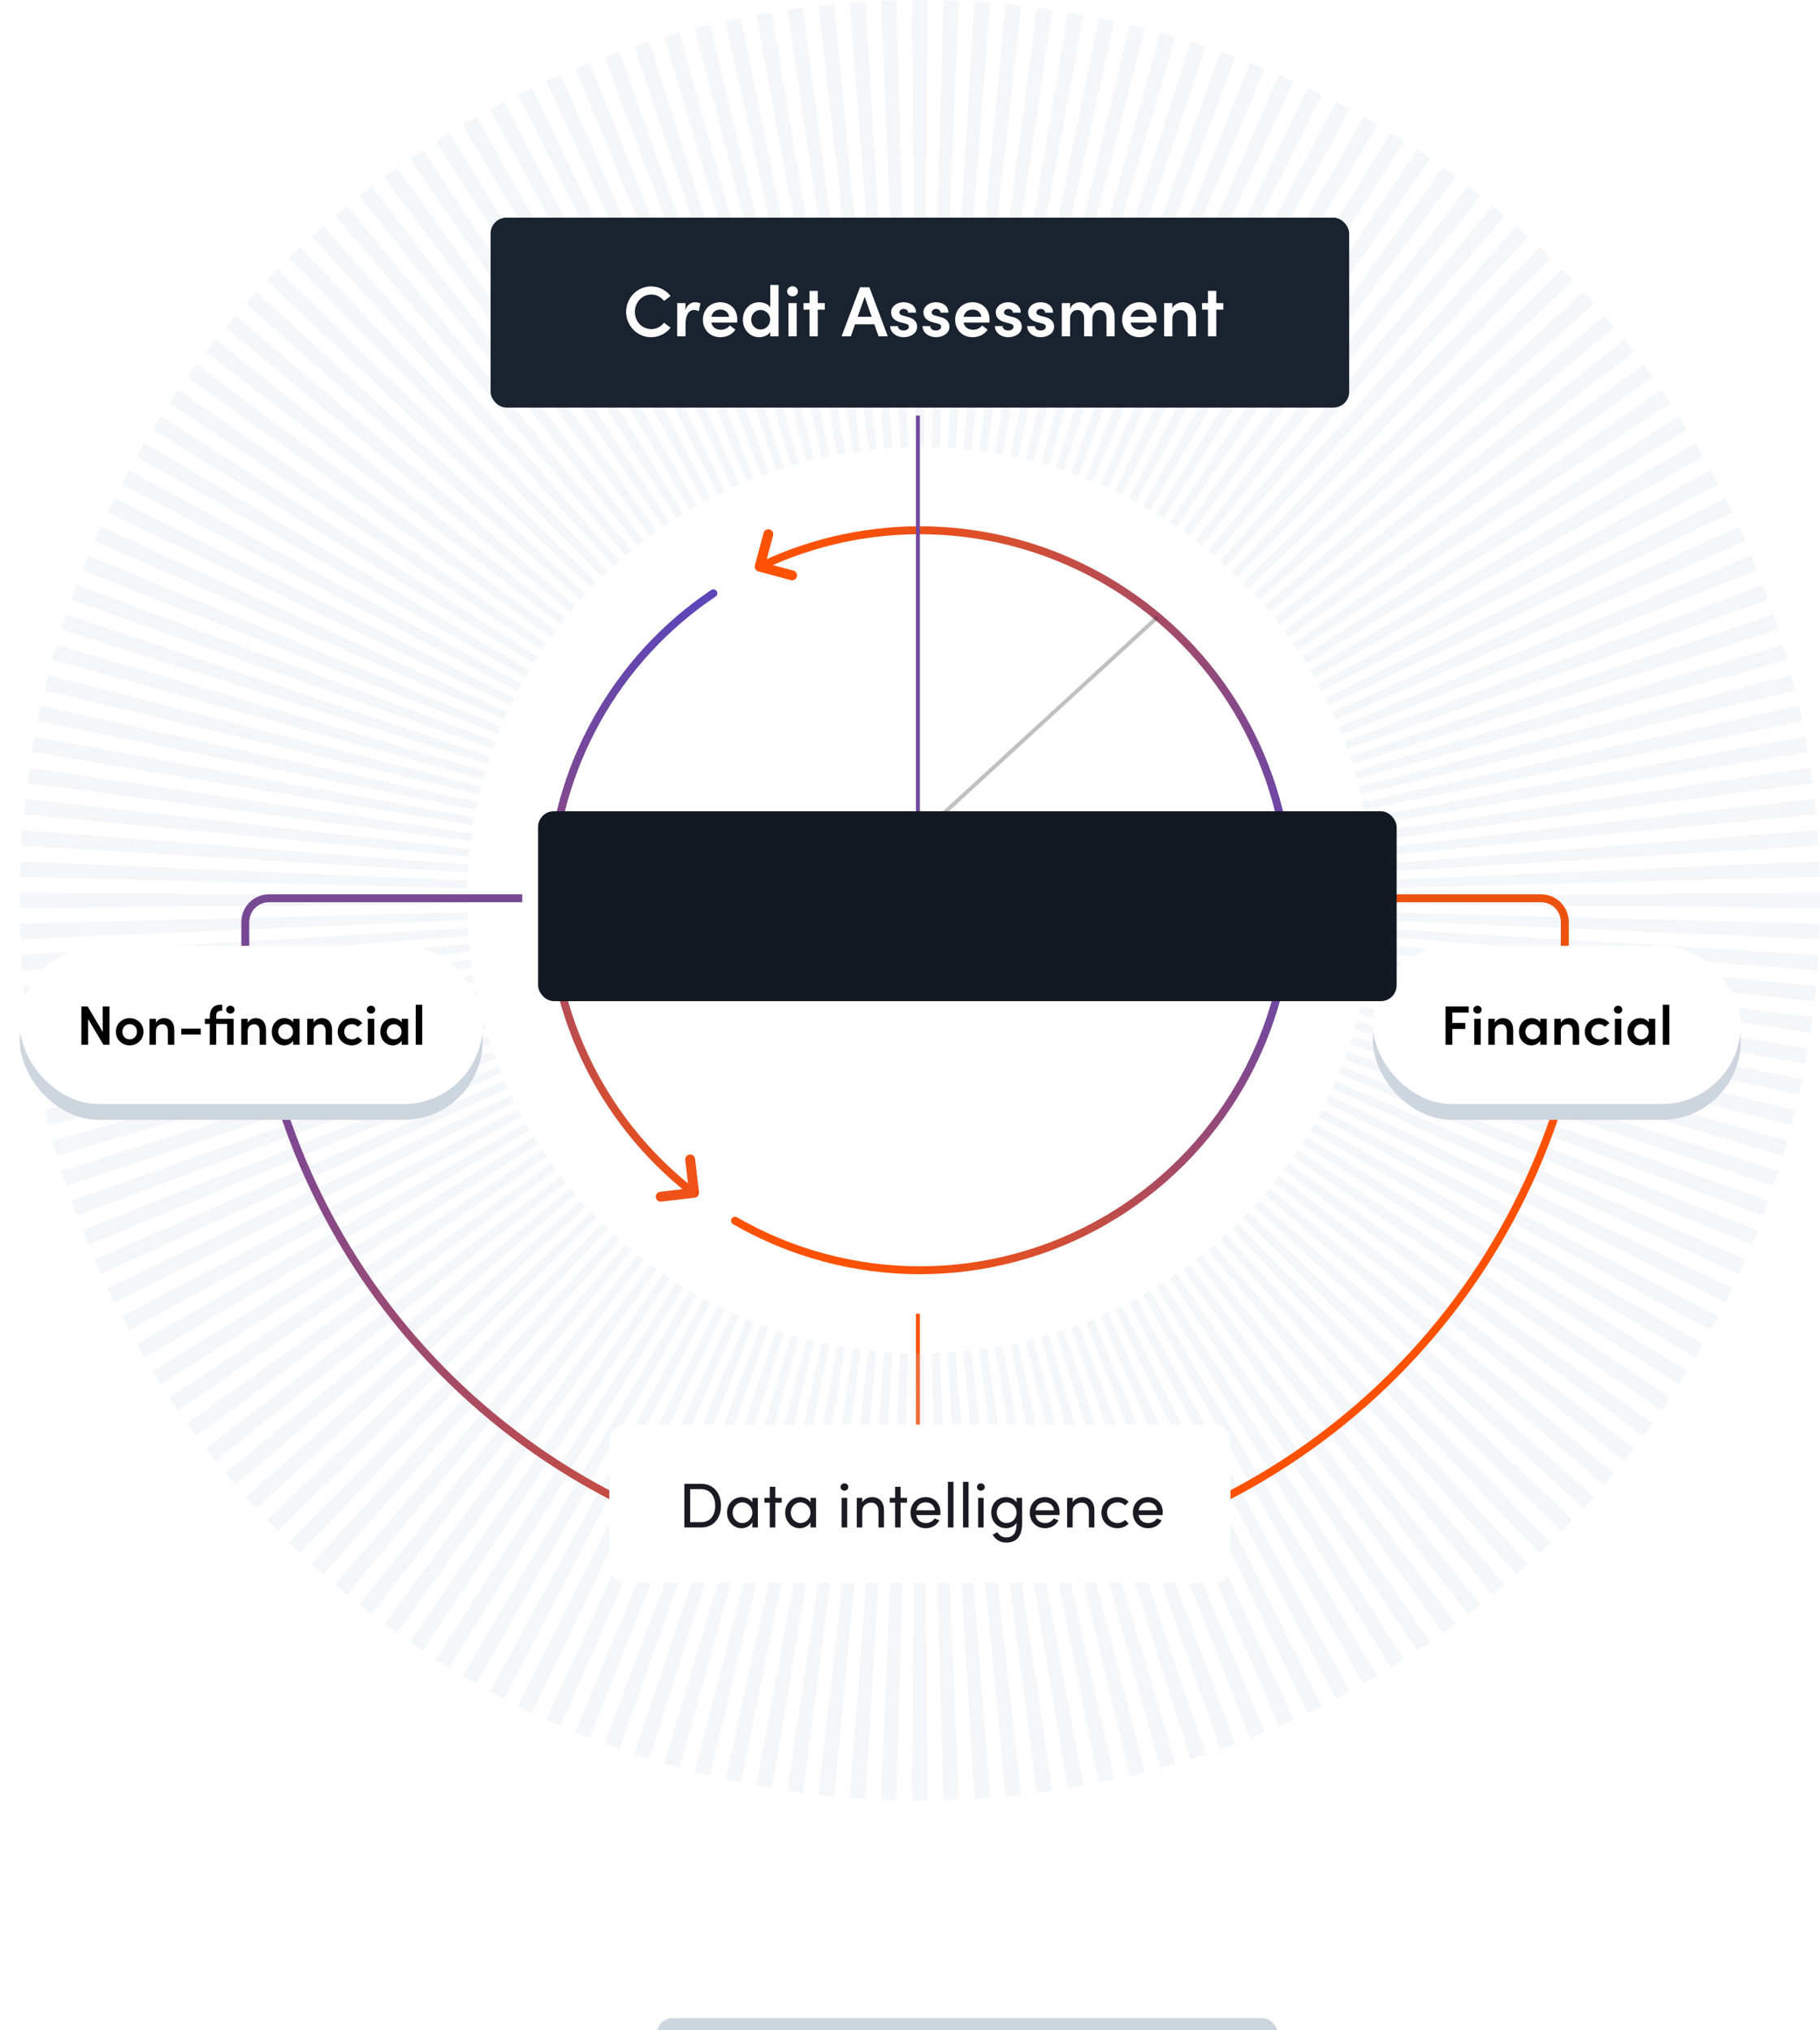 <svg width="460" height="513" viewBox="0 0 460 513" fill="none" xmlns="http://www.w3.org/2000/svg">
<path d="M232 379.5V275" stroke="#FB5109"/>
<path opacity="0.21" fill-rule="evenodd" clip-rule="evenodd" d="M346.996 228.504C346.999 228.17 347 227.835 347 227.5C347 227.165 346.999 226.83 346.996 226.496L459.992 225.525C459.997 226.183 460 226.841 460 227.5C460 228.159 459.997 228.817 459.992 229.475L346.996 228.504ZM346.961 224.494L459.924 221.583C459.89 220.27 459.845 218.959 459.789 217.65L346.893 222.501C346.921 223.164 346.944 223.828 346.961 224.494ZM346.79 220.504L459.585 213.706C459.506 212.387 459.415 211.07 459.313 209.755L346.652 218.508C346.704 219.172 346.75 219.837 346.79 220.504ZM346.48 216.52L458.972 205.818C458.847 204.5 458.71 203.185 458.562 201.872L346.274 214.531C346.348 215.193 346.417 215.856 346.48 216.52ZM346.032 212.545L458.083 197.929C457.912 196.618 457.73 195.309 457.536 194.003L345.757 210.57C345.854 211.227 345.946 211.885 346.032 212.545ZM345.446 208.593L456.918 190.071C456.7 188.761 456.471 187.454 456.231 186.151L345.101 206.624C345.222 207.278 345.337 207.935 345.446 208.593ZM344.723 204.666L455.478 182.251C455.214 180.947 454.938 179.646 454.652 178.348L344.309 202.707C344.452 203.358 344.59 204.011 344.723 204.666ZM343.861 200.759L453.759 174.465C453.45 173.175 453.13 171.888 452.8 170.606L343.379 198.823C343.545 199.466 343.706 200.112 343.861 200.759ZM342.862 196.889L451.768 166.748C451.414 165.466 451.048 164.189 450.671 162.916L342.312 194.968C342.501 195.606 342.685 196.246 342.862 196.889ZM341.729 193.059L449.508 159.107C449.108 157.837 448.697 156.571 448.276 155.311L341.111 191.155C341.323 191.787 341.529 192.422 341.729 193.059ZM340.461 189.267L446.979 151.543C446.535 150.29 446.08 149.042 445.616 147.8L339.778 187.389C340.011 188.013 340.239 188.638 340.461 189.267ZM339.06 185.522L444.185 144.076C443.698 142.841 443.201 141.61 442.693 140.386L338.312 183.671C338.566 184.285 338.816 184.902 339.06 185.522ZM337.53 181.831L441.134 136.719C440.604 135.501 440.063 134.288 439.512 133.081L336.716 180.005C336.992 180.611 337.264 181.22 337.53 181.831ZM335.87 178.196L437.829 129.478C437.256 128.279 436.674 127.087 436.081 125.9L334.992 176.399C335.29 176.995 335.583 177.594 335.87 178.196ZM334.084 174.619L434.272 122.357C433.659 121.182 433.036 120.014 432.404 118.851L333.145 172.857C333.463 173.441 333.776 174.028 334.084 174.619ZM332.173 171.108L430.472 115.374C429.819 114.221 429.156 113.075 428.483 111.935L331.173 169.378C331.511 169.952 331.845 170.528 332.173 171.108ZM330.142 167.667L426.435 108.534C425.742 107.406 425.039 106.283 424.327 105.168L329.081 165.972C329.439 166.534 329.793 167.099 330.142 167.667ZM327.991 164.298L422.163 101.843C421.432 100.74 420.692 99.645 419.942 98.556L326.872 162.642C327.25 163.19 327.623 163.742 327.991 164.298ZM325.724 161.005L417.664 95.309C416.896 94.233 416.118 93.165 415.332 92.104L324.548 159.39C324.945 159.925 325.337 160.463 325.724 161.005ZM323.344 157.794L412.944 88.94C412.139 87.893 411.325 86.852 410.502 85.819L322.113 156.22C322.528 156.741 322.938 157.266 323.344 157.794ZM320.854 154.668L408.008 82.743C407.168 81.725 406.318 80.713 405.46 79.71L319.569 153.137C320.002 153.644 320.43 154.154 320.854 154.668ZM318.257 151.63L402.861 76.722C401.986 75.734 401.103 74.754 400.211 73.781L316.919 150.145C317.369 150.636 317.815 151.131 318.257 151.63ZM315.556 148.683L397.511 70.886C396.602 69.929 395.685 68.98 394.76 68.039L314.167 147.246C314.634 147.721 315.097 148.2 315.556 148.683ZM312.754 145.833L391.961 65.24C391.02 64.315 390.071 63.398 389.114 62.489L311.317 144.444C311.8 144.903 312.279 145.366 312.754 145.833ZM309.855 143.081L386.219 59.789C385.246 58.897 384.266 58.014 383.277 57.139L308.37 141.743C308.869 142.185 309.364 142.631 309.855 143.081ZM306.863 140.431L380.29 54.539C379.287 53.682 378.275 52.832 377.257 51.992L305.332 139.146C305.846 139.57 306.356 139.998 306.863 140.431ZM303.78 137.887L374.181 49.498C373.148 48.675 372.107 47.861 371.06 47.056L302.206 136.656C302.734 137.062 303.259 137.472 303.78 137.887ZM300.61 135.452L367.896 44.668C366.835 43.882 365.767 43.104 364.691 42.336L298.995 134.276C299.537 134.663 300.075 135.055 300.61 135.452ZM297.358 133.128L361.444 40.058C360.355 39.308 359.26 38.568 358.157 37.837L295.702 132.009C296.258 132.377 296.81 132.75 297.358 133.128ZM294.028 130.919L354.832 35.673C353.717 34.961 352.594 34.258 351.466 33.565L292.333 129.858C292.901 130.207 293.466 130.561 294.028 130.919ZM290.622 128.827L348.065 31.517C346.925 30.844 345.779 30.181 344.626 29.527L288.892 127.827C289.472 128.155 290.048 128.489 290.622 128.827ZM287.143 126.855L341.149 27.596C339.986 26.963 338.818 26.341 337.643 25.728L285.381 125.916C285.972 126.224 286.559 126.537 287.143 126.855ZM283.601 125.008L334.1 23.919C332.913 23.326 331.721 22.744 330.522 22.171L281.804 124.13C282.406 124.417 283.005 124.71 283.601 125.008ZM279.995 123.284L326.919 20.488C325.712 19.937 324.499 19.396 323.281 18.866L278.169 122.47C278.78 122.736 279.389 123.008 279.995 123.284ZM276.329 121.688L319.614 17.307C318.39 16.799 317.159 16.302 315.924 15.815L274.478 120.94C275.098 121.184 275.715 121.434 276.329 121.688ZM272.611 120.222L312.2 14.384C310.958 13.92 309.71 13.465 308.457 13.021L270.733 119.539C271.362 119.761 271.987 119.989 272.611 120.222ZM268.845 118.889L304.689 11.725C303.429 11.303 302.163 10.892 300.893 10.492L266.941 118.271C267.578 118.471 268.213 118.677 268.845 118.889ZM265.032 117.688L297.084 9.329C295.811 8.952 294.534 8.586 293.253 8.232L263.111 117.138C263.754 117.316 264.394 117.499 265.032 117.688ZM261.177 116.621L289.394 7.2C288.112 6.87 286.825 6.55 285.535 6.241L259.241 116.139C259.888 116.294 260.534 116.455 261.177 116.621ZM257.293 115.691L281.652 5.348C280.355 5.062 279.054 4.787 277.749 4.522L255.335 115.277C255.989 115.41 256.642 115.548 257.293 115.691ZM253.377 114.899L273.849 3.769C272.546 3.529 271.239 3.3 269.929 3.082L251.407 114.554C252.065 114.663 252.722 114.778 253.377 114.899ZM249.43 114.243L265.997 2.464C264.691 2.27 263.383 2.088 262.071 1.917L247.455 113.968C248.115 114.054 248.774 114.146 249.43 114.243ZM245.469 113.726L258.128 1.438C256.815 1.29 255.5 1.153 254.182 1.028L243.48 113.52C244.144 113.583 244.808 113.652 245.469 113.726ZM241.493 113.348L250.245 0.687C248.93 0.585 247.613 0.494 246.294 0.415L239.496 113.21C240.163 113.25 240.829 113.296 241.493 113.348ZM237.5 113.107L242.35 0.211C241.041 0.155 239.73 0.11 238.417 0.076L235.506 113.039C236.172 113.056 236.837 113.079 237.5 113.107ZM233.504 113.004L234.475 0.008C233.817 0.003 233.159 0 232.5 0C231.841 0 231.183 0.003 230.525 0.008L231.496 113.004C231.83 113.001 232.165 113 232.5 113C232.835 113 233.17 113.001 233.504 113.004ZM229.494 113.039L226.583 0.076C225.27 0.11 223.959 0.155 222.65 0.211L227.501 113.107C228.164 113.079 228.828 113.056 229.494 113.039ZM225.504 113.21L218.706 0.415C217.387 0.494 216.07 0.585 214.755 0.687L223.508 113.348C224.172 113.296 224.837 113.25 225.504 113.21ZM221.52 113.52L210.818 1.028C209.5 1.153 208.185 1.29 206.872 1.438L219.531 113.726C220.193 113.652 220.856 113.583 221.52 113.52ZM217.545 113.968L202.929 1.917C201.618 2.088 200.309 2.27 199.003 2.464L215.57 114.243C216.227 114.146 216.885 114.054 217.545 113.968ZM213.593 114.554L195.071 3.082C193.761 3.3 192.454 3.529 191.151 3.769L211.624 114.899C212.278 114.778 212.935 114.663 213.593 114.554ZM209.666 115.277L187.251 4.522C185.947 4.786 184.646 5.062 183.348 5.348L207.707 115.691C208.358 115.548 209.011 115.41 209.666 115.277ZM205.759 116.139L179.465 6.241C178.175 6.55 176.888 6.87 175.606 7.2L203.823 116.621C204.466 116.455 205.112 116.294 205.759 116.139ZM201.889 117.138L171.748 8.232C170.466 8.586 169.189 8.952 167.916 9.329L199.968 117.688C200.606 117.499 201.246 117.315 201.889 117.138ZM198.059 118.271L164.107 10.492C162.837 10.892 161.571 11.303 160.311 11.725L196.155 118.889C196.787 118.677 197.422 118.471 198.059 118.271ZM194.267 119.539L156.543 13.021C155.29 13.465 154.042 13.92 152.8 14.384L192.389 120.222C193.013 119.989 193.638 119.761 194.267 119.539ZM190.522 120.94L149.076 15.815C147.841 16.302 146.61 16.799 145.386 17.307L188.671 121.688C189.285 121.434 189.902 121.184 190.522 120.94ZM186.831 122.47L141.719 18.866C140.501 19.396 139.288 19.937 138.081 20.488L185.005 123.284C185.611 123.008 186.22 122.736 186.831 122.47ZM183.196 124.13L134.478 22.171C133.279 22.744 132.087 23.326 130.9 23.919L181.399 125.008C181.995 124.71 182.594 124.417 183.196 124.13ZM179.619 125.916L127.357 25.728C126.182 26.341 125.014 26.963 123.851 27.596L177.857 126.855C178.441 126.537 179.028 126.224 179.619 125.916ZM176.108 127.827L120.374 29.528C119.221 30.181 118.075 30.844 116.935 31.517L174.378 128.827C174.952 128.489 175.528 128.155 176.108 127.827ZM172.667 129.858L113.534 33.565C112.406 34.258 111.283 34.961 110.168 35.673L170.972 130.919C171.534 130.561 172.099 130.207 172.667 129.858ZM169.298 132.009L106.843 37.837C105.74 38.568 104.645 39.308 103.556 40.058L167.642 133.128C168.19 132.75 168.742 132.377 169.298 132.009ZM166.005 134.276L100.309 42.336C99.233 43.104 98.165 43.882 97.104 44.668L164.39 135.452C164.925 135.055 165.463 134.663 166.005 134.276ZM162.794 136.656L93.94 47.056C92.893 47.861 91.852 48.675 90.819 49.498L161.22 137.887C161.741 137.472 162.266 137.062 162.794 136.656ZM159.668 139.146L87.743 51.992C86.725 52.832 85.713 53.682 84.71 54.539L158.137 140.431C158.644 139.998 159.154 139.57 159.668 139.146ZM156.63 141.743L81.722 57.139C80.734 58.014 79.754 58.897 78.781 59.789L155.145 143.081C155.636 142.631 156.131 142.185 156.63 141.743ZM153.683 144.444L75.886 62.489C74.929 63.398 73.98 64.315 73.039 65.24L152.246 145.833C152.721 145.366 153.2 144.903 153.683 144.444ZM150.833 147.246L70.24 68.039C69.315 68.98 68.398 69.929 67.489 70.886L149.444 148.683C149.903 148.2 150.366 147.721 150.833 147.246ZM148.081 150.145L64.789 73.781C63.897 74.754 63.014 75.734 62.139 76.722L146.743 151.63C147.185 151.131 147.631 150.636 148.081 150.145ZM145.431 153.137L59.539 79.71C58.682 80.713 57.832 81.725 56.992 82.743L144.146 154.668C144.57 154.154 144.998 153.644 145.431 153.137ZM142.887 156.22L54.498 85.82C53.675 86.852 52.861 87.893 52.056 88.94L141.656 157.794C142.062 157.266 142.472 156.741 142.887 156.22ZM140.452 159.39L49.668 92.104C48.882 93.165 48.104 94.233 47.336 95.309L139.276 161.005C139.663 160.463 140.055 159.925 140.452 159.39ZM138.128 162.642L45.058 98.556C44.308 99.645 43.568 100.74 42.837 101.843L137.009 164.298C137.377 163.742 137.75 163.19 138.128 162.642ZM135.919 165.972L40.673 105.168C39.961 106.283 39.258 107.406 38.565 108.535L134.858 167.667C135.207 167.099 135.561 166.534 135.919 165.972ZM133.827 169.378L36.517 111.936C35.844 113.075 35.181 114.221 34.528 115.374L132.827 171.108C133.155 170.528 133.489 169.952 133.827 169.378ZM131.855 172.857L32.596 118.851C31.963 120.014 31.341 121.182 30.728 122.357L130.916 174.619C131.224 174.028 131.537 173.441 131.855 172.857ZM130.008 176.399L28.919 125.9C28.326 127.087 27.744 128.279 27.171 129.478L129.13 178.196C129.417 177.594 129.71 176.995 130.008 176.399ZM128.284 180.005L25.488 133.081C24.937 134.288 24.396 135.501 23.866 136.719L127.47 181.831C127.736 181.22 128.008 180.611 128.284 180.005ZM126.688 183.671L22.307 140.386C21.799 141.61 21.302 142.841 20.815 144.076L125.94 185.522C126.184 184.902 126.434 184.285 126.688 183.671ZM125.222 187.389L19.384 147.8C18.92 149.042 18.465 150.29 18.021 151.543L124.539 189.267C124.761 188.638 124.989 188.013 125.222 187.389ZM123.889 191.155L16.724 155.311C16.303 156.571 15.892 157.837 15.492 159.107L123.271 193.059C123.471 192.422 123.677 191.787 123.889 191.155ZM122.688 194.968L14.329 162.916C13.952 164.189 13.586 165.466 13.232 166.747L122.138 196.889C122.316 196.246 122.499 195.606 122.688 194.968ZM121.621 198.823L12.2 170.606C11.87 171.888 11.55 173.175 11.241 174.465L121.139 200.759C121.294 200.112 121.455 199.466 121.621 198.823ZM120.691 202.707L10.348 178.348C10.062 179.645 9.787 180.946 9.522 182.251L120.277 204.665C120.41 204.011 120.548 203.358 120.691 202.707ZM119.899 206.623L8.769 186.151C8.529 187.454 8.3 188.761 8.082 190.071L119.554 208.593C119.663 207.935 119.778 207.278 119.899 206.623ZM119.243 210.57L7.464 194.003C7.27 195.309 7.088 196.617 6.917 197.929L118.968 212.545C119.054 211.885 119.146 211.226 119.243 210.57ZM118.726 214.531L6.438 201.872C6.29 203.185 6.153 204.5 6.028 205.818L118.52 216.52C118.583 215.856 118.652 215.192 118.726 214.531ZM118.348 218.507L5.687 209.755C5.585 211.07 5.494 212.387 5.415 213.706L118.21 220.504C118.25 219.837 118.296 219.171 118.348 218.507ZM118.107 222.5L5.211 217.65C5.155 218.959 5.11 220.27 5.076 221.583L118.039 224.494C118.056 223.828 118.079 223.163 118.107 222.5ZM118.004 226.496C118.001 226.83 118 227.165 118 227.5C118 227.835 118.001 228.17 118.004 228.504L5.008 229.475C5.003 228.817 5 228.159 5 227.5C5 226.841 5.003 226.183 5.008 225.525L118.004 226.496ZM118.039 230.506L5.076 233.417C5.11 234.73 5.155 236.041 5.211 237.35L118.107 232.499C118.079 231.836 118.056 231.172 118.039 230.506ZM118.21 234.496L5.415 241.294C5.494 242.613 5.585 243.93 5.687 245.245L118.348 236.492C118.296 235.828 118.25 235.163 118.21 234.496ZM118.52 238.48L6.028 249.182C6.153 250.5 6.29 251.815 6.438 253.128L118.726 240.469C118.652 239.807 118.583 239.144 118.52 238.48ZM118.968 242.455L6.917 257.071C7.088 258.382 7.27 259.691 7.464 260.997L119.243 244.43C119.146 243.773 119.054 243.115 118.968 242.455ZM119.554 246.407L8.082 264.929C8.3 266.239 8.529 267.546 8.769 268.849L119.899 248.376C119.778 247.722 119.663 247.065 119.554 246.407ZM120.277 250.334L9.522 272.749C9.786 274.053 10.062 275.354 10.348 276.652L120.691 252.293C120.548 251.642 120.41 250.989 120.277 250.334ZM121.139 254.241L11.241 280.535C11.55 281.825 11.87 283.112 12.2 284.394L121.621 256.177C121.455 255.534 121.294 254.888 121.139 254.241ZM122.138 258.111L13.232 288.252C13.586 289.534 13.952 290.811 14.329 292.084L122.688 260.032C122.499 259.394 122.315 258.754 122.138 258.111ZM123.271 261.941L15.492 295.893C15.892 297.163 16.303 298.429 16.724 299.689L123.889 263.845C123.677 263.213 123.471 262.578 123.271 261.941ZM124.539 265.733L18.021 303.457C18.465 304.71 18.92 305.958 19.384 307.2L125.222 267.611C124.989 266.987 124.761 266.362 124.539 265.733ZM125.94 269.478L20.815 310.924C21.302 312.159 21.799 313.39 22.307 314.614L126.688 271.329C126.434 270.715 126.184 270.098 125.94 269.478ZM127.47 273.169L23.866 318.281C24.396 319.499 24.937 320.712 25.488 321.919L128.284 274.995C128.008 274.389 127.736 273.78 127.47 273.169ZM129.13 276.804L27.171 325.522C27.744 326.721 28.326 327.913 28.919 329.1L130.008 278.601C129.71 278.005 129.417 277.406 129.13 276.804ZM130.916 280.381L30.728 332.643C31.341 333.818 31.963 334.986 32.596 336.149L131.855 282.143C131.537 281.559 131.224 280.972 130.916 280.381ZM132.827 283.892L34.528 339.626C35.181 340.779 35.844 341.925 36.517 343.065L133.827 285.622C133.489 285.048 133.155 284.472 132.827 283.892ZM134.858 287.333L38.565 346.466C39.258 347.594 39.961 348.717 40.673 349.832L135.919 289.028C135.561 288.466 135.207 287.901 134.858 287.333ZM137.009 290.702L42.837 353.157C43.568 354.26 44.308 355.355 45.058 356.444L138.128 292.358C137.75 291.81 137.377 291.258 137.009 290.702ZM139.276 293.995L47.336 359.691C48.104 360.767 48.882 361.835 49.668 362.896L140.452 295.61C140.055 295.075 139.663 294.537 139.276 293.995ZM141.656 297.206L52.056 366.06C52.861 367.107 53.675 368.148 54.498 369.181L142.887 298.78C142.472 298.259 142.062 297.734 141.656 297.206ZM144.146 300.332L56.992 372.257C57.832 373.275 58.682 374.287 59.539 375.29L145.431 301.863C144.998 301.356 144.57 300.846 144.146 300.332ZM146.743 303.37L62.139 378.278C63.014 379.266 63.897 380.246 64.789 381.219L148.081 304.855C147.631 304.364 147.185 303.869 146.743 303.37ZM149.444 306.317L67.49 384.114C68.398 385.071 69.315 386.02 70.24 386.961L150.833 307.754C150.366 307.279 149.903 306.8 149.444 306.317ZM152.246 309.167L73.039 389.76C73.98 390.685 74.929 391.602 75.886 392.511L153.683 310.556C153.2 310.097 152.721 309.634 152.246 309.167ZM155.145 311.919L78.781 395.211C79.754 396.103 80.734 396.986 81.722 397.861L156.63 313.257C156.131 312.815 155.636 312.369 155.145 311.919ZM158.137 314.569L84.71 400.46C85.713 401.318 86.725 402.168 87.743 403.008L159.668 315.854C159.154 315.43 158.644 315.002 158.137 314.569ZM161.22 317.113L90.82 405.502C91.852 406.325 92.893 407.139 93.94 407.944L162.794 318.344C162.266 317.938 161.741 317.528 161.22 317.113ZM164.39 319.548L97.104 410.332C98.165 411.118 99.233 411.896 100.309 412.664L166.005 320.724C165.463 320.337 164.925 319.945 164.39 319.548ZM167.642 321.872L103.556 414.942C104.645 415.692 105.74 416.432 106.843 417.163L169.298 322.991C168.742 322.623 168.19 322.25 167.642 321.872ZM170.972 324.081L110.168 419.327C111.283 420.039 112.406 420.742 113.535 421.435L172.667 325.142C172.099 324.793 171.534 324.439 170.972 324.081ZM174.378 326.173L116.936 423.483C118.075 424.156 119.221 424.819 120.374 425.472L176.108 327.173C175.528 326.845 174.952 326.511 174.378 326.173ZM177.857 328.145L123.851 427.404C125.014 428.036 126.182 428.659 127.357 429.272L179.619 329.084C179.028 328.776 178.441 328.463 177.857 328.145ZM181.399 329.992L130.9 431.081C132.087 431.674 133.279 432.256 134.478 432.829L183.196 330.87C182.594 330.583 181.995 330.29 181.399 329.992ZM185.005 331.716L138.081 434.512C139.288 435.063 140.501 435.604 141.719 436.134L186.831 332.53C186.22 332.264 185.611 331.992 185.005 331.716ZM188.671 333.312L145.386 437.693C146.61 438.201 147.841 438.698 149.076 439.185L190.522 334.06C189.902 333.816 189.285 333.566 188.671 333.312ZM192.389 334.778L152.8 440.616C154.042 441.08 155.29 441.535 156.543 441.979L194.267 335.461C193.638 335.239 193.013 335.011 192.389 334.778ZM196.155 336.111L160.311 443.276C161.571 443.697 162.837 444.108 164.107 444.508L198.059 336.729C197.422 336.529 196.787 336.323 196.155 336.111ZM199.968 337.312L167.916 445.671C169.189 446.048 170.466 446.414 171.747 446.768L201.889 337.862C201.246 337.685 200.606 337.501 199.968 337.312ZM203.823 338.379L175.606 447.8C176.888 448.13 178.175 448.45 179.465 448.759L205.759 338.861C205.112 338.706 204.466 338.545 203.823 338.379ZM207.707 339.309L183.348 449.652C184.645 449.938 185.946 450.213 187.251 450.478L209.665 339.723C209.011 339.59 208.358 339.452 207.707 339.309ZM211.623 340.101L191.151 451.231C192.454 451.471 193.761 451.7 195.071 451.918L213.593 340.446C212.935 340.337 212.278 340.222 211.623 340.101ZM215.57 340.757L199.003 452.536C200.309 452.73 201.617 452.912 202.929 453.083L217.545 341.032C216.885 340.946 216.226 340.854 215.57 340.757ZM219.531 341.274L206.872 453.562C208.185 453.71 209.5 453.847 210.818 453.972L221.52 341.48C220.856 341.417 220.192 341.348 219.531 341.274ZM223.507 341.652L214.755 454.313C216.07 454.415 217.387 454.506 218.706 454.585L225.504 341.79C224.837 341.75 224.171 341.704 223.507 341.652ZM227.5 341.893L222.65 454.789C223.959 454.845 225.27 454.89 226.583 454.924L229.494 341.961C228.828 341.944 228.163 341.921 227.5 341.893ZM231.496 341.996L230.525 454.992C231.183 454.997 231.841 455 232.5 455C233.159 455 233.817 454.997 234.475 454.992L233.504 341.996C233.17 341.999 232.835 342 232.5 342C232.165 342 231.83 341.999 231.496 341.996ZM235.506 341.961L238.417 454.924C239.73 454.89 241.041 454.845 242.35 454.789L237.499 341.893C236.836 341.921 236.172 341.944 235.506 341.961ZM239.496 341.79L246.294 454.585C247.613 454.506 248.93 454.415 250.245 454.313L241.492 341.652C240.828 341.704 240.163 341.75 239.496 341.79ZM243.48 341.48L254.182 453.972C255.5 453.847 256.815 453.71 258.128 453.562L245.469 341.274C244.807 341.348 244.144 341.417 243.48 341.48ZM247.455 341.032L262.071 453.083C263.382 452.912 264.691 452.73 265.997 452.536L249.43 340.757C248.773 340.854 248.115 340.946 247.455 341.032ZM251.407 340.446L269.929 451.918C271.239 451.7 272.546 451.471 273.849 451.231L253.376 340.101C252.722 340.222 252.065 340.337 251.407 340.446ZM255.334 339.723L277.749 450.478C279.053 450.214 280.354 449.938 281.652 449.652L257.293 339.309C256.642 339.452 255.989 339.59 255.334 339.723ZM259.241 338.861L285.535 448.759C286.825 448.45 288.112 448.13 289.394 447.8L261.177 338.379C260.534 338.545 259.888 338.706 259.241 338.861ZM263.111 337.862L293.252 446.768C294.534 446.414 295.811 446.048 297.084 445.671L265.032 337.312C264.394 337.501 263.754 337.685 263.111 337.862ZM266.941 336.729L300.893 444.508C302.163 444.108 303.429 443.697 304.689 443.276L268.845 336.111C268.213 336.323 267.578 336.529 266.941 336.729ZM270.733 335.461L308.457 441.979C309.71 441.535 310.958 441.08 312.2 440.616L272.611 334.778C271.987 335.011 271.362 335.239 270.733 335.461ZM274.478 334.06L315.924 439.185C317.159 438.698 318.39 438.201 319.614 437.693L276.329 333.312C275.715 333.566 275.098 333.816 274.478 334.06ZM278.169 332.53L323.281 436.134C324.499 435.604 325.712 435.063 326.919 434.512L279.995 331.716C279.389 331.992 278.78 332.264 278.169 332.53ZM281.804 330.87L330.522 432.829C331.721 432.256 332.913 431.674 334.1 431.081L283.601 329.992C283.005 330.29 282.406 330.583 281.804 330.87ZM285.381 329.084L337.643 429.272C338.818 428.659 339.986 428.036 341.149 427.404L287.143 328.145C286.559 328.463 285.972 328.776 285.381 329.084ZM288.892 327.173L344.626 425.472C345.779 424.819 346.925 424.156 348.065 423.483L290.622 326.173C290.048 326.511 289.472 326.845 288.892 327.173ZM292.333 325.142L351.466 421.435C352.594 420.742 353.717 420.039 354.832 419.327L294.028 324.081C293.466 324.439 292.901 324.793 292.333 325.142ZM295.703 322.991L358.157 417.163C359.26 416.432 360.355 415.692 361.444 414.942L297.358 321.872C296.81 322.25 296.258 322.623 295.703 322.991ZM298.995 320.724L364.691 412.664C365.767 411.896 366.835 411.118 367.896 410.332L300.61 319.548C300.075 319.945 299.537 320.337 298.995 320.724ZM302.206 318.344L371.06 407.944C372.107 407.139 373.148 406.325 374.181 405.502L303.78 317.113C303.259 317.528 302.734 317.938 302.206 318.344ZM305.332 315.854L377.257 403.008C378.275 402.168 379.287 401.318 380.29 400.46L306.863 314.569C306.356 315.002 305.846 315.43 305.332 315.854ZM308.37 313.257L383.278 397.861C384.266 396.986 385.246 396.103 386.219 395.211L309.855 311.919C309.364 312.369 308.869 312.815 308.37 313.257ZM311.317 310.556L389.114 392.511C390.071 391.602 391.02 390.685 391.961 389.76L312.754 309.167C312.279 309.634 311.8 310.097 311.317 310.556ZM314.167 307.754L394.76 386.961C395.685 386.02 396.602 385.071 397.511 384.114L315.556 306.317C315.097 306.8 314.634 307.279 314.167 307.754ZM316.919 304.855L400.211 381.219C401.103 380.246 401.986 379.266 402.861 378.277L318.257 303.37C317.815 303.869 317.369 304.364 316.919 304.855ZM319.569 301.863L405.46 375.29C406.318 374.287 407.168 373.275 408.008 372.257L320.854 300.332C320.43 300.846 320.002 301.356 319.569 301.863ZM322.113 298.78L410.502 369.181C411.325 368.148 412.139 367.107 412.944 366.06L323.344 297.206C322.938 297.734 322.528 298.259 322.113 298.78ZM324.548 295.61L415.332 362.896C416.118 361.835 416.896 360.767 417.664 359.691L325.724 293.995C325.337 294.537 324.945 295.075 324.548 295.61ZM326.872 292.358L419.942 356.444C420.692 355.355 421.432 354.26 422.163 353.157L327.991 290.702C327.623 291.258 327.25 291.81 326.872 292.358ZM329.081 289.028L424.327 349.832C425.039 348.717 425.742 347.594 426.435 346.466L330.142 287.333C329.793 287.901 329.439 288.466 329.081 289.028ZM331.173 285.622L428.483 343.065C429.156 341.925 429.819 340.779 430.472 339.626L332.173 283.892C331.845 284.472 331.511 285.048 331.173 285.622ZM333.145 282.143L432.404 336.149C433.036 334.986 433.659 333.818 434.272 332.643L334.084 280.381C333.776 280.972 333.463 281.559 333.145 282.143ZM334.992 278.601L436.081 329.1C436.674 327.913 437.256 326.721 437.829 325.522L335.87 276.804C335.583 277.406 335.29 278.005 334.992 278.601ZM336.716 274.995L439.512 321.919C440.063 320.712 440.604 319.499 441.134 318.281L337.53 273.169C337.264 273.78 336.992 274.389 336.716 274.995ZM338.312 271.329L442.693 314.614C443.201 313.39 443.698 312.159 444.185 310.924L339.06 269.478C338.816 270.098 338.566 270.715 338.312 271.329ZM339.778 267.611L445.616 307.2C446.08 305.958 446.535 304.71 446.979 303.457L340.461 265.733C340.239 266.362 340.011 266.987 339.778 267.611ZM341.111 263.845L448.276 299.689C448.697 298.429 449.108 297.163 449.508 295.893L341.729 261.941C341.529 262.578 341.323 263.213 341.111 263.845ZM342.312 260.032L450.671 292.084C451.048 290.811 451.414 289.534 451.768 288.253L342.862 258.111C342.685 258.754 342.501 259.394 342.312 260.032ZM343.379 256.177L452.8 284.394C453.13 283.112 453.45 281.825 453.759 280.535L343.861 254.241C343.706 254.888 343.545 255.534 343.379 256.177ZM344.309 252.293L454.652 276.652C454.938 275.355 455.213 274.054 455.478 272.749L344.723 250.335C344.59 250.989 344.452 251.642 344.309 252.293ZM345.101 248.377L456.231 268.849C456.471 267.546 456.7 266.239 456.918 264.929L345.446 246.407C345.337 247.065 345.222 247.722 345.101 248.377ZM345.757 244.43L457.536 260.997C457.73 259.691 457.912 258.383 458.083 257.071L346.032 242.455C345.946 243.115 345.854 243.774 345.757 244.43ZM346.274 240.469L458.562 253.128C458.71 251.815 458.847 250.5 458.972 249.182L346.48 238.48C346.417 239.144 346.348 239.808 346.274 240.469ZM346.652 236.493L459.313 245.245C459.415 243.93 459.506 242.613 459.585 241.294L346.79 234.496C346.75 235.163 346.704 235.829 346.652 236.493ZM346.893 232.5L459.789 237.35C459.845 236.041 459.89 234.73 459.924 233.417L346.961 230.506C346.944 231.172 346.921 231.837 346.893 232.5Z" fill="#CDD5DF"/>
<g filter="url(#filter0_d_3213_8140)">
<circle cx="232.5" cy="227.5" r="94.5" fill="white"/>
</g>
<path d="M326 227.5C326 243.911 321.681 260.033 313.476 274.246C305.271 288.459 293.47 300.261 279.258 308.468C265.047 316.675 248.926 320.997 232.515 321C216.104 321.003 199.981 316.686 185.767 308.483" stroke="url(#paint0_linear_3213_8140)" stroke-width="2" stroke-linecap="round"/>
<path d="M192.473 143.001C205.808 136.684 220.448 133.613 235.197 134.039C249.947 134.465 264.386 138.375 277.334 145.45C290.282 152.526 301.372 162.565 309.697 174.748C318.022 186.93 323.345 200.91 325.232 215.544" stroke="url(#paint1_linear_3213_8140)" stroke-width="2" stroke-linecap="round"/>
<path d="M174.85 301.112C163.233 292.014 153.934 280.296 147.714 266.916C141.494 253.536 138.529 238.874 139.061 224.128C139.593 209.382 143.608 194.972 150.776 182.075C157.945 169.178 168.064 158.161 180.306 149.924" stroke="url(#paint2_linear_3213_8140)" stroke-width="2" stroke-linecap="round"/>
<path d="M396.896 268.784C387.658 305.568 366.351 338.192 336.382 361.436C306.413 384.68 269.515 397.201 231.589 396.998C193.663 396.794 156.901 383.876 127.184 360.311C97.467 336.746 76.511 303.895 67.67 267.013" stroke="url(#paint3_linear_3213_8140)" stroke-width="2"/>
<path d="M198.619 227.376C200.131 227.682 200.905 229.104 200.905 230.472C200.905 232.218 199.663 234 197.089 234H191.887V221.598H196.711C198.871 221.598 200.239 222.894 200.239 224.784C200.239 225.756 199.879 226.926 198.619 227.376ZM198.043 225.09C198.043 224.226 197.575 223.56 196.621 223.56H194.083V226.602H196.621C197.539 226.602 198.043 225.99 198.043 225.09ZM196.747 232.038C198.025 232.038 198.691 231.192 198.691 230.256C198.691 229.374 198.115 228.456 196.801 228.456H194.083V232.038H196.747ZM206.895 234.216C204.501 234.216 202.431 232.452 202.431 229.788C202.431 227.124 204.501 225.378 206.895 225.378C209.289 225.378 211.377 227.124 211.377 229.788C211.377 232.452 209.289 234.216 206.895 234.216ZM206.895 232.272C208.191 232.272 209.271 231.264 209.271 229.788C209.271 228.348 208.191 227.322 206.895 227.322C205.599 227.322 204.537 228.348 204.537 229.788C204.537 231.264 205.599 232.272 206.895 232.272ZM217.842 225.378C218.346 225.378 218.886 225.486 219.21 225.666L218.796 227.646C218.31 227.394 217.878 227.34 217.572 227.34C216.204 227.34 215.448 228.708 215.448 231.066V234H213.342V225.594H215.43V227.394C215.88 225.99 216.798 225.378 217.842 225.378ZM225.101 225.378C225.605 225.378 226.145 225.486 226.469 225.666L226.055 227.646C225.569 227.394 225.137 227.34 224.831 227.34C223.463 227.34 222.707 228.708 222.707 231.066V234H220.601V225.594H222.689V227.394C223.139 225.99 224.057 225.378 225.101 225.378ZM231.539 234.216C229.145 234.216 227.075 232.452 227.075 229.788C227.075 227.124 229.145 225.378 231.539 225.378C233.933 225.378 236.021 227.124 236.021 229.788C236.021 232.452 233.933 234.216 231.539 234.216ZM231.539 232.272C232.835 232.272 233.915 231.264 233.915 229.788C233.915 228.348 232.835 227.322 231.539 227.322C230.243 227.322 229.181 228.348 229.181 229.788C229.181 231.264 230.243 232.272 231.539 232.272ZM247.98 225.594H250.23L247.206 234H245.442L243.48 228.258L241.608 234H239.862L236.748 225.594H238.998L240.78 231.012L242.562 225.594H244.416L246.198 231.012L247.98 225.594ZM259.711 229.716C259.711 229.95 259.693 230.22 259.675 230.526H253.159C253.393 231.696 254.293 232.326 255.553 232.326C256.453 232.326 257.335 231.93 257.821 231.246L259.225 232.308C258.451 233.532 256.957 234.216 255.427 234.216C252.925 234.216 251.017 232.416 251.017 229.788C251.017 227.106 253.015 225.378 255.427 225.378C257.821 225.378 259.711 227.088 259.711 229.716ZM253.159 229.068H257.641C257.515 227.916 256.615 227.232 255.445 227.232C254.329 227.232 253.411 227.79 253.159 229.068ZM266.129 225.378C266.633 225.378 267.173 225.486 267.497 225.666L267.083 227.646C266.597 227.394 266.165 227.34 265.859 227.34C264.491 227.34 263.735 228.708 263.735 231.066V234H261.629V225.594H263.717V227.394C264.167 225.99 265.085 225.378 266.129 225.378ZM271.573 234.216C269.899 234.216 268.225 233.208 268.189 231.408H270.151C270.151 231.984 270.655 232.524 271.537 232.524C272.365 232.524 272.905 232.11 272.905 231.57C272.905 231.102 272.545 230.886 271.915 230.742L270.799 230.454C268.909 229.95 268.423 228.942 268.423 227.88C268.423 226.566 269.719 225.378 271.555 225.378C273.049 225.378 274.741 226.134 274.723 228.006H272.725C272.725 227.43 272.203 227.07 271.609 227.07C270.961 227.07 270.511 227.448 270.511 227.97C270.511 228.402 270.925 228.654 271.411 228.762L272.761 229.122C274.651 229.608 274.993 230.796 274.993 231.57C274.993 233.28 273.283 234.216 271.573 234.216Z" fill="black"/>
<path d="M320 233L326 227L332 233" stroke="#AF4C5D" stroke-width="2.5" stroke-linecap="round" stroke-linejoin="round"/>
<path d="M320 233L326 227L332 233" stroke="#5C47B8" stroke-width="2.5" stroke-linecap="round" stroke-linejoin="round"/>
<path d="M200.196 145.393L192 143.196L194.196 135" stroke="#FF5205" stroke-width="2.5" stroke-linecap="round" stroke-linejoin="round"/>
<path d="M174.441 293L175.427 301.428L167 302.414" stroke="#EF5116" stroke-width="2.5" stroke-linecap="round" stroke-linejoin="round"/>
<path d="M335.5 227H389.5C392.814 227 395.5 229.686 395.5 233V246.5" stroke="#EC510E" stroke-width="2"/>
<g filter="url(#filter1_d_3213_8140)">
<rect x="347" y="243" width="93" height="40" rx="20" fill="#CDD5DF"/>
</g>
<rect x="347" y="239" width="93" height="40" rx="20" fill="white"/>
<path d="M371.21 255.88H367.066V258.498H370.342V260.024H367.066V264H365.358V254.354H371.21V255.88ZM373.437 256.146C372.863 256.146 372.373 255.712 372.373 255.152C372.373 254.578 372.863 254.158 373.437 254.158C374.025 254.158 374.487 254.578 374.487 255.152C374.487 255.712 374.025 256.146 373.437 256.146ZM372.625 264V257.462H374.249V264H372.625ZM379.834 257.294C381.514 257.294 382.452 258.428 382.452 260.332V264H380.828V260.444C380.828 259.394 380.198 258.834 379.47 258.834C378.728 258.834 377.804 259.268 377.804 260.528V264H376.18V257.462H377.804V258.498C378.14 257.672 379.162 257.294 379.834 257.294ZM389.299 257.462H390.923V264H389.299V262.978C388.865 263.692 387.997 264.168 387.059 264.168C385.309 264.168 383.909 262.754 383.909 260.724C383.909 258.75 385.253 257.294 387.101 257.294C387.997 257.294 388.865 257.686 389.299 258.372V257.462ZM387.395 262.656C388.403 262.656 389.271 261.816 389.271 260.724C389.271 259.604 388.347 258.806 387.381 258.806C386.331 258.806 385.533 259.674 385.533 260.724C385.533 261.774 386.331 262.656 387.395 262.656ZM396.514 257.294C398.194 257.294 399.132 258.428 399.132 260.332V264H397.508V260.444C397.508 259.394 396.878 258.834 396.15 258.834C395.408 258.834 394.484 259.268 394.484 260.528V264H392.86V257.462H394.484V258.498C394.82 257.672 395.842 257.294 396.514 257.294ZM404.117 264.168C402.227 264.168 400.561 262.796 400.561 260.724C400.561 258.652 402.227 257.294 404.117 257.294C405.251 257.294 406.175 257.798 406.777 258.554L405.629 259.464C405.293 259.058 404.733 258.806 404.145 258.806C403.011 258.806 402.199 259.618 402.199 260.724C402.199 261.816 403.011 262.656 404.145 262.656C404.733 262.656 405.293 262.404 405.629 261.998L406.777 262.908C406.175 263.664 405.251 264.168 404.117 264.168ZM408.984 256.146C408.41 256.146 407.92 255.712 407.92 255.152C407.92 254.578 408.41 254.158 408.984 254.158C409.572 254.158 410.034 254.578 410.034 255.152C410.034 255.712 409.572 256.146 408.984 256.146ZM408.172 264V257.462H409.796V264H408.172ZM416.725 257.462H418.349V264H416.725V262.978C416.291 263.692 415.423 264.168 414.485 264.168C412.735 264.168 411.335 262.754 411.335 260.724C411.335 258.75 412.679 257.294 414.527 257.294C415.423 257.294 416.291 257.686 416.725 258.372V257.462ZM414.821 262.656C415.829 262.656 416.697 261.816 416.697 260.724C416.697 259.604 415.773 258.806 414.807 258.806C413.757 258.806 412.959 259.674 412.959 260.724C412.959 261.774 413.757 262.656 414.821 262.656ZM420.285 264V253.906H421.909V264H420.285Z" fill="black"/>
<path d="M132 227H68C64.686 227 62 229.686 62 233V246.5" stroke="#774994" stroke-width="2"/>
<g filter="url(#filter2_d_3213_8140)">
<rect x="5" y="243" width="117" height="40" rx="20" fill="#CDD5DF"/>
</g>
<rect x="5" y="239" width="117" height="40" rx="20" fill="white"/>
<path d="M25.969 254.354H27.677V264H26.123L22.273 257.504V264H20.565V254.354H22.175L25.969 260.794V254.354ZM32.771 264.168C30.909 264.168 29.299 262.796 29.299 260.724C29.299 258.652 30.909 257.294 32.771 257.294C34.633 257.294 36.257 258.652 36.257 260.724C36.257 262.796 34.633 264.168 32.771 264.168ZM32.771 262.656C33.779 262.656 34.619 261.872 34.619 260.724C34.619 259.604 33.779 258.806 32.771 258.806C31.763 258.806 30.937 259.604 30.937 260.724C30.937 261.872 31.763 262.656 32.771 262.656ZM41.439 257.294C43.119 257.294 44.057 258.428 44.057 260.332V264H42.433V260.444C42.433 259.394 41.803 258.834 41.075 258.834C40.333 258.834 39.409 259.268 39.409 260.528V264H37.785V257.462H39.409V258.498C39.745 257.672 40.767 257.294 41.439 257.294ZM45.822 261.424V259.94H50.736V261.424H45.822ZM59.036 257.462V264H57.412V258.75H54.654V264H53.03V258.75H51.784V257.462H53.03V256.916C53.03 255.04 53.926 253.906 55.746 253.906H56.166V255.418H55.928C54.934 255.418 54.64 255.992 54.654 256.72V257.462H59.036ZM58.224 256.146C57.65 256.146 57.16 255.712 57.16 255.152C57.16 254.578 57.65 254.158 58.224 254.158C58.798 254.158 59.274 254.578 59.274 255.152C59.274 255.712 58.798 256.146 58.224 256.146ZM64.627 257.294C66.307 257.294 67.245 258.428 67.245 260.332V264H65.621V260.444C65.621 259.394 64.991 258.834 64.263 258.834C63.521 258.834 62.597 259.268 62.597 260.528V264H60.973V257.462H62.597V258.498C62.933 257.672 63.955 257.294 64.627 257.294ZM74.092 257.462H75.716V264H74.092V262.978C73.658 263.692 72.79 264.168 71.852 264.168C70.102 264.168 68.702 262.754 68.702 260.724C68.702 258.75 70.046 257.294 71.894 257.294C72.79 257.294 73.658 257.686 74.092 258.372V257.462ZM72.188 262.656C73.196 262.656 74.064 261.816 74.064 260.724C74.064 259.604 73.14 258.806 72.174 258.806C71.124 258.806 70.326 259.674 70.326 260.724C70.326 261.774 71.124 262.656 72.188 262.656ZM81.306 257.294C82.987 257.294 83.924 258.428 83.924 260.332V264H82.3V260.444C82.3 259.394 81.671 258.834 80.942 258.834C80.201 258.834 79.276 259.268 79.276 260.528V264H77.653V257.462H79.276V258.498C79.612 257.672 80.635 257.294 81.306 257.294ZM88.91 264.168C87.02 264.168 85.354 262.796 85.354 260.724C85.354 258.652 87.02 257.294 88.91 257.294C90.044 257.294 90.968 257.798 91.57 258.554L90.422 259.464C90.086 259.058 89.526 258.806 88.938 258.806C87.804 258.806 86.992 259.618 86.992 260.724C86.992 261.816 87.804 262.656 88.938 262.656C89.526 262.656 90.086 262.404 90.422 261.998L91.57 262.908C90.968 263.664 90.044 264.168 88.91 264.168ZM93.777 256.146C93.203 256.146 92.713 255.712 92.713 255.152C92.713 254.578 93.203 254.158 93.777 254.158C94.365 254.158 94.827 254.578 94.827 255.152C94.827 255.712 94.365 256.146 93.777 256.146ZM92.965 264V257.462H94.589V264H92.965ZM101.518 257.462H103.142V264H101.518V262.978C101.084 263.692 100.216 264.168 99.278 264.168C97.528 264.168 96.128 262.754 96.128 260.724C96.128 258.75 97.472 257.294 99.32 257.294C100.216 257.294 101.084 257.686 101.518 258.372V257.462ZM99.614 262.656C100.622 262.656 101.49 261.816 101.49 260.724C101.49 259.604 100.566 258.806 99.6 258.806C98.55 258.806 97.752 259.674 97.752 260.724C97.752 261.774 98.55 262.656 99.614 262.656ZM105.078 264V253.906H106.702V264H105.078Z" fill="black"/>
<circle cx="2.309" cy="2.309" r="2.309" transform="matrix(0.866 0.5 -0.866 0.5 232 209)" fill="#C1C6D1"/>
<g opacity="0.3" filter="url(#filter3_f_3213_8140)">
<path d="M232 211.5L292.5 156" stroke="#2D2D2D"/>
</g>
<path d="M232 211.5V105" stroke="#7248A0"/>
<g filter="url(#filter4_dddd_3213_8140)">
<rect x="124" y="59" width="217" height="48" rx="4" fill="#131922"/>
</g>
<rect x="124" y="55" width="217" height="48" rx="4" fill="#19222F"/>
<path d="M164.549 85.216C161.057 85.216 158.249 82.318 158.249 78.808C158.249 75.298 161.057 72.382 164.549 72.382C166.583 72.382 168.365 73.336 169.481 74.794L167.825 76.054C167.069 75.064 165.953 74.434 164.603 74.434C162.245 74.434 160.463 76.432 160.463 78.808C160.463 81.184 162.209 83.164 164.603 83.164C165.953 83.164 167.069 82.534 167.825 81.544L169.481 82.804C168.365 84.262 166.583 85.216 164.549 85.216ZM175.662 76.378C176.166 76.378 176.706 76.486 177.03 76.666L176.616 78.646C176.13 78.394 175.698 78.34 175.392 78.34C174.024 78.34 173.268 79.708 173.268 82.066V85H171.162V76.594H173.25V78.394C173.7 76.99 174.618 76.378 175.662 76.378ZM186.348 80.716C186.348 80.95 186.33 81.22 186.312 81.526H179.796C180.03 82.696 180.93 83.326 182.19 83.326C183.09 83.326 183.972 82.93 184.458 82.246L185.862 83.308C185.088 84.532 183.594 85.216 182.064 85.216C179.562 85.216 177.654 83.416 177.654 80.788C177.654 78.106 179.652 76.378 182.064 76.378C184.458 76.378 186.348 78.088 186.348 80.716ZM179.796 80.068H184.278C184.152 78.916 183.252 78.232 182.082 78.232C180.966 78.232 180.048 78.79 179.796 80.068ZM194.691 72.022H196.779V85H194.691V83.884C194.115 84.766 192.927 85.216 191.901 85.216C189.687 85.216 187.761 83.47 187.761 80.788C187.761 78.088 189.669 76.378 191.883 76.378C192.945 76.378 194.115 76.81 194.691 77.692V72.022ZM192.225 83.272C193.503 83.272 194.655 82.246 194.655 80.77C194.655 79.294 193.431 78.322 192.225 78.322C190.929 78.322 189.867 79.366 189.867 80.77C189.867 82.174 190.929 83.272 192.225 83.272ZM200.313 74.902C199.575 74.902 198.945 74.344 198.945 73.624C198.945 72.886 199.575 72.346 200.313 72.346C201.069 72.346 201.663 72.886 201.663 73.624C201.663 74.344 201.069 74.902 200.313 74.902ZM199.269 85V76.594H201.357V85H199.269ZM208.466 76.594V78.25H206.684V85H204.596V78.25H203.084V76.594H204.596V73.498H206.684V76.594H208.466ZM222.064 85L220.984 81.958H216.106L215.044 85H212.704L217.366 72.598H219.742L224.386 85H222.064ZM216.772 80.05H220.318L218.554 75.01L216.772 80.05ZM228.374 85.216C226.7 85.216 225.026 84.208 224.99 82.408H226.952C226.952 82.984 227.456 83.524 228.338 83.524C229.166 83.524 229.706 83.11 229.706 82.57C229.706 82.102 229.346 81.886 228.716 81.742L227.6 81.454C225.71 80.95 225.224 79.942 225.224 78.88C225.224 77.566 226.52 76.378 228.356 76.378C229.85 76.378 231.542 77.134 231.524 79.006H229.526C229.526 78.43 229.004 78.07 228.41 78.07C227.762 78.07 227.312 78.448 227.312 78.97C227.312 79.402 227.726 79.654 228.212 79.762L229.562 80.122C231.452 80.608 231.794 81.796 231.794 82.57C231.794 84.28 230.084 85.216 228.374 85.216ZM236.548 85.216C234.874 85.216 233.2 84.208 233.164 82.408H235.126C235.126 82.984 235.63 83.524 236.512 83.524C237.34 83.524 237.88 83.11 237.88 82.57C237.88 82.102 237.52 81.886 236.89 81.742L235.774 81.454C233.884 80.95 233.398 79.942 233.398 78.88C233.398 77.566 234.694 76.378 236.53 76.378C238.024 76.378 239.716 77.134 239.698 79.006H237.7C237.7 78.43 237.178 78.07 236.584 78.07C235.936 78.07 235.486 78.448 235.486 78.97C235.486 79.402 235.9 79.654 236.386 79.762L237.736 80.122C239.626 80.608 239.968 81.796 239.968 82.57C239.968 84.28 238.258 85.216 236.548 85.216ZM250.104 80.716C250.104 80.95 250.086 81.22 250.068 81.526H243.552C243.786 82.696 244.686 83.326 245.946 83.326C246.846 83.326 247.728 82.93 248.214 82.246L249.618 83.308C248.844 84.532 247.35 85.216 245.82 85.216C243.318 85.216 241.41 83.416 241.41 80.788C241.41 78.106 243.408 76.378 245.82 76.378C248.214 76.378 250.104 78.088 250.104 80.716ZM243.552 80.068H248.034C247.908 78.916 247.008 78.232 245.838 78.232C244.722 78.232 243.804 78.79 243.552 80.068ZM254.829 85.216C253.155 85.216 251.481 84.208 251.445 82.408H253.407C253.407 82.984 253.911 83.524 254.793 83.524C255.621 83.524 256.161 83.11 256.161 82.57C256.161 82.102 255.801 81.886 255.171 81.742L254.055 81.454C252.165 80.95 251.679 79.942 251.679 78.88C251.679 77.566 252.975 76.378 254.811 76.378C256.305 76.378 257.997 77.134 257.979 79.006H255.981C255.981 78.43 255.459 78.07 254.865 78.07C254.217 78.07 253.767 78.448 253.767 78.97C253.767 79.402 254.181 79.654 254.667 79.762L256.017 80.122C257.907 80.608 258.249 81.796 258.249 82.57C258.249 84.28 256.539 85.216 254.829 85.216ZM263.003 85.216C261.329 85.216 259.655 84.208 259.619 82.408H261.581C261.581 82.984 262.085 83.524 262.967 83.524C263.795 83.524 264.335 83.11 264.335 82.57C264.335 82.102 263.975 81.886 263.345 81.742L262.229 81.454C260.339 80.95 259.853 79.942 259.853 78.88C259.853 77.566 261.149 76.378 262.985 76.378C264.479 76.378 266.171 77.134 266.153 79.006H264.155C264.155 78.43 263.633 78.07 263.039 78.07C262.391 78.07 261.941 78.448 261.941 78.97C261.941 79.402 262.355 79.654 262.841 79.762L264.191 80.122C266.081 80.608 266.423 81.796 266.423 82.57C266.423 84.28 264.713 85.216 263.003 85.216ZM278.503 76.378C280.609 76.378 281.725 77.836 281.725 80.284V85H279.655V80.392C279.655 79.042 278.953 78.34 277.981 78.34C276.775 78.34 276.091 79.168 276.091 80.842V85H274.003V80.392C274.003 79.06 273.301 78.34 272.401 78.34C271.429 78.34 270.457 78.916 270.457 80.518V85H268.369V76.594H270.457V78.142C270.691 77.008 271.897 76.378 272.959 76.378C274.183 76.378 275.173 77.008 275.677 78.07C276.343 76.756 277.657 76.378 278.503 76.378ZM292.309 80.716C292.309 80.95 292.291 81.22 292.273 81.526H285.757C285.991 82.696 286.891 83.326 288.151 83.326C289.051 83.326 289.933 82.93 290.419 82.246L291.823 83.308C291.049 84.532 289.555 85.216 288.025 85.216C285.523 85.216 283.615 83.416 283.615 80.788C283.615 78.106 285.613 76.378 288.025 76.378C290.419 76.378 292.309 78.088 292.309 80.716ZM285.757 80.068H290.239C290.113 78.916 289.213 78.232 288.043 78.232C286.927 78.232 286.009 78.79 285.757 80.068ZM298.924 76.378C301.084 76.378 302.29 77.836 302.29 80.284V85H300.202V80.428C300.202 79.078 299.392 78.358 298.456 78.358C297.502 78.358 296.314 78.916 296.314 80.536V85H294.226V76.594H296.314V77.926C296.746 76.864 298.06 76.378 298.924 76.378ZM309.188 76.594V78.25H307.406V85H305.318V78.25H303.806V76.594H305.318V73.498H307.406V76.594H309.188Z" fill="white"/>
<g filter="url(#filter5_dddd_3213_8140)">
<rect x="154" y="364" width="157" height="40" rx="4" fill="#CDD5DF"/>
</g>
<rect x="154" y="360" width="157" height="40" rx="4" fill="white"/>
<path d="M177.246 374.976C180.382 374.976 182.222 377.376 182.222 380.512C182.222 383.632 180.382 386 177.246 386H172.974V374.976H177.246ZM177.246 384.656C179.566 384.656 180.766 382.864 180.766 380.512C180.766 378.16 179.566 376.32 177.246 376.32H174.43V384.656H177.246ZM190.151 378.528H191.543V386H190.151V384.672C189.655 385.568 188.615 386.192 187.415 386.192C185.463 386.192 183.751 384.544 183.751 382.256C183.751 380.048 185.367 378.336 187.479 378.336C188.599 378.336 189.655 378.816 190.151 379.696V378.528ZM187.623 384.88C188.951 384.88 190.151 383.776 190.151 382.256C190.151 380.72 188.855 379.648 187.607 379.648C186.247 379.648 185.159 380.848 185.159 382.256C185.159 383.68 186.247 384.88 187.623 384.88ZM197.566 378.528V379.728H195.95V386H194.558V379.728H193.214V378.528H194.558V375.712H195.95V378.528H197.566ZM204.854 378.528H206.246V386H204.854V384.672C204.358 385.568 203.318 386.192 202.118 386.192C200.166 386.192 198.454 384.544 198.454 382.256C198.454 380.048 200.07 378.336 202.182 378.336C203.302 378.336 204.358 378.816 204.854 379.696V378.528ZM202.326 384.88C203.654 384.88 204.854 383.776 204.854 382.256C204.854 380.72 203.558 379.648 202.31 379.648C200.95 379.648 199.862 380.848 199.862 382.256C199.862 383.68 200.95 384.88 202.326 384.88ZM213.42 376.704C212.892 376.704 212.444 376.304 212.444 375.776C212.444 375.248 212.892 374.848 213.42 374.848C213.964 374.848 214.412 375.248 214.412 375.776C214.412 376.304 213.964 376.704 213.42 376.704ZM212.732 386V378.528H214.124V386H212.732ZM220.416 378.336C222.272 378.336 223.44 379.584 223.424 381.68V386H222.032V381.76C222.032 380.512 221.264 379.712 220.224 379.712C219.184 379.712 217.936 380.336 217.936 381.952V386H216.544V378.528H217.936V379.664C218.384 378.752 219.6 378.336 220.416 378.336ZM229.238 378.528V379.728H227.622V386H226.23V379.728H224.886V378.528H226.23V375.712H227.622V378.528H229.238ZM237.694 382.24C237.694 382.448 237.678 382.656 237.662 382.864H231.582C231.79 384.192 232.75 384.88 234.03 384.88C234.942 384.88 235.774 384.464 236.206 383.712L237.406 384.192C236.766 385.488 235.422 386.192 233.982 386.192C231.854 386.192 230.142 384.608 230.142 382.24C230.142 379.872 231.854 378.336 233.982 378.336C236.11 378.336 237.694 379.872 237.694 382.24ZM231.598 381.664H236.302C236.126 380.384 235.214 379.648 233.982 379.648C232.718 379.648 231.822 380.32 231.598 381.664ZM239.591 386V374.464H240.983V386H239.591ZM243.404 386V374.464H244.796V386H243.404ZM247.904 376.704C247.376 376.704 246.928 376.304 246.928 375.776C246.928 375.248 247.376 374.848 247.904 374.848C248.448 374.848 248.896 375.248 248.896 375.776C248.896 376.304 248.448 376.704 247.904 376.704ZM247.216 386V378.528H248.608V386H247.216ZM256.933 378.528H258.325V384.96C258.325 388.496 256.725 389.824 254.261 389.824C252.901 389.824 251.637 389.136 250.901 387.824L252.085 387.2C252.549 388.048 253.429 388.512 254.261 388.512C255.909 388.512 256.933 387.584 256.933 385.056V384.832C256.437 385.68 255.349 386.192 254.277 386.192C252.229 386.192 250.533 384.608 250.533 382.256C250.533 379.888 252.213 378.336 254.261 378.336C255.381 378.336 256.437 378.832 256.933 379.696V378.528ZM254.389 384.88C255.733 384.88 256.933 383.84 256.933 382.24C256.933 380.624 255.621 379.648 254.389 379.648C253.029 379.648 251.941 380.736 251.941 382.24C251.941 383.728 253.029 384.88 254.389 384.88ZM267.819 382.24C267.819 382.448 267.803 382.656 267.787 382.864H261.707C261.915 384.192 262.875 384.88 264.155 384.88C265.067 384.88 265.899 384.464 266.331 383.712L267.531 384.192C266.891 385.488 265.547 386.192 264.107 386.192C261.979 386.192 260.267 384.608 260.267 382.24C260.267 379.872 261.979 378.336 264.107 378.336C266.235 378.336 267.819 379.872 267.819 382.24ZM261.723 381.664H266.427C266.251 380.384 265.339 379.648 264.107 379.648C262.843 379.648 261.947 380.32 261.723 381.664ZM273.588 378.336C275.444 378.336 276.612 379.584 276.596 381.68V386H275.204V381.76C275.204 380.512 274.436 379.712 273.396 379.712C272.356 379.712 271.108 380.336 271.108 381.952V386H269.716V378.528H271.108V379.664C271.556 378.752 272.772 378.336 273.588 378.336ZM282.407 386.192C280.263 386.192 278.391 384.624 278.391 382.256C278.391 379.888 280.263 378.336 282.407 378.336C283.575 378.336 284.599 378.8 285.255 379.52L284.375 380.432C283.911 379.952 283.239 379.648 282.455 379.648C280.983 379.648 279.799 380.72 279.799 382.256C279.799 383.792 280.983 384.88 282.455 384.88C283.239 384.88 283.911 384.576 284.375 384.096L285.255 385.008C284.599 385.744 283.575 386.192 282.407 386.192ZM293.881 382.24C293.881 382.448 293.865 382.656 293.849 382.864H287.769C287.977 384.192 288.937 384.88 290.217 384.88C291.129 384.88 291.961 384.464 292.393 383.712L293.593 384.192C292.953 385.488 291.609 386.192 290.169 386.192C288.041 386.192 286.329 384.608 286.329 382.24C286.329 379.872 288.041 378.336 290.169 378.336C292.297 378.336 293.881 379.872 293.881 382.24ZM287.785 381.664H292.489C292.313 380.384 291.401 379.648 290.169 379.648C288.905 379.648 288.009 380.32 287.785 381.664Z" fill="#1B1922"/>
<defs>
<filter id="filter0_d_3213_8140" x="92" y="97" width="281" height="281" filterUnits="userSpaceOnUse" color-interpolation-filters="sRGB">
<feFlood flood-opacity="0" result="BackgroundImageFix"/>
<feColorMatrix in="SourceAlpha" type="matrix" values="0 0 0 0 0 0 0 0 0 0 0 0 0 0 0 0 0 0 127 0" result="hardAlpha"/>
<feOffset dy="10"/>
<feGaussianBlur stdDeviation="23"/>
<feColorMatrix type="matrix" values="0 0 0 0 0.09 0 0 0 0 0.169 0 0 0 0 0.302 0 0 0 0.3 0"/>
<feBlend mode="normal" in2="BackgroundImageFix" result="effect1_dropShadow_3213_8140"/>
<feBlend mode="normal" in="SourceGraphic" in2="effect1_dropShadow_3213_8140" result="shape"/>
</filter>
<filter id="filter1_d_3213_8140" x="342" y="238" width="103" height="50" filterUnits="userSpaceOnUse" color-interpolation-filters="sRGB">
<feFlood flood-opacity="0" result="BackgroundImageFix"/>
<feColorMatrix in="SourceAlpha" type="matrix" values="0 0 0 0 0 0 0 0 0 0 0 0 0 0 0 0 0 0 127 0" result="hardAlpha"/>
<feOffset/>
<feGaussianBlur stdDeviation="2.5"/>
<feColorMatrix type="matrix" values="0 0 0 0 0.173 0 0 0 0 0.251 0 0 0 0 0.392 0 0 0 0.2 0"/>
<feBlend mode="normal" in2="BackgroundImageFix" result="effect1_dropShadow_3213_8140"/>
<feBlend mode="normal" in="SourceGraphic" in2="effect1_dropShadow_3213_8140" result="shape"/>
</filter>
<filter id="filter2_d_3213_8140" x="0" y="238" width="127" height="50" filterUnits="userSpaceOnUse" color-interpolation-filters="sRGB">
<feFlood flood-opacity="0" result="BackgroundImageFix"/>
<feColorMatrix in="SourceAlpha" type="matrix" values="0 0 0 0 0 0 0 0 0 0 0 0 0 0 0 0 0 0 127 0" result="hardAlpha"/>
<feOffset/>
<feGaussianBlur stdDeviation="2.5"/>
<feColorMatrix type="matrix" values="0 0 0 0 0.173 0 0 0 0 0.251 0 0 0 0 0.392 0 0 0 0.2 0"/>
<feBlend mode="normal" in2="BackgroundImageFix" result="effect1_dropShadow_3213_8140"/>
<feBlend mode="normal" in="SourceGraphic" in2="effect1_dropShadow_3213_8140" result="shape"/>
</filter>
<filter id="filter3_f_3213_8140" x="227.662" y="151.632" width="69.176" height="64.236" filterUnits="userSpaceOnUse" color-interpolation-filters="sRGB">
<feFlood flood-opacity="0" result="BackgroundImageFix"/>
<feBlend mode="normal" in="SourceGraphic" in2="BackgroundImageFix" result="shape"/>
<feGaussianBlur stdDeviation="2" result="effect1_foregroundBlur_3213_8140"/>
</filter>
<filter id="filter4_dddd_3213_8140" x="99" y="53" width="279" height="163" filterUnits="userSpaceOnUse" color-interpolation-filters="sRGB">
<feFlood flood-opacity="0" result="BackgroundImageFix"/>
<feColorMatrix in="SourceAlpha" type="matrix" values="0 0 0 0 0 0 0 0 0 0 0 0 0 0 0 0 0 0 127 0" result="hardAlpha"/>
<feOffset dy="5"/>
<feGaussianBlur stdDeviation="5.5"/>
<feColorMatrix type="matrix" values="0 0 0 0 0 0 0 0 0 0 0 0 0 0 0 0 0 0 0.12 0"/>
<feBlend mode="normal" in2="BackgroundImageFix" result="effect1_dropShadow_3213_8140"/>
<feColorMatrix in="SourceAlpha" type="matrix" values="0 0 0 0 0 0 0 0 0 0 0 0 0 0 0 0 0 0 127 0" result="hardAlpha"/>
<feOffset dx="2" dy="19"/>
<feGaussianBlur stdDeviation="10"/>
<feColorMatrix type="matrix" values="0 0 0 0 0 0 0 0 0 0 0 0 0 0 0 0 0 0 0.1 0"/>
<feBlend mode="normal" in2="effect1_dropShadow_3213_8140" result="effect2_dropShadow_3213_8140"/>
<feColorMatrix in="SourceAlpha" type="matrix" values="0 0 0 0 0 0 0 0 0 0 0 0 0 0 0 0 0 0 127 0" result="hardAlpha"/>
<feOffset dx="4" dy="44"/>
<feGaussianBlur stdDeviation="13"/>
<feColorMatrix type="matrix" values="0 0 0 0 0 0 0 0 0 0 0 0 0 0 0 0 0 0 0.06 0"/>
<feBlend mode="normal" in2="effect2_dropShadow_3213_8140" result="effect3_dropShadow_3213_8140"/>
<feColorMatrix in="SourceAlpha" type="matrix" values="0 0 0 0 0 0 0 0 0 0 0 0 0 0 0 0 0 0 127 0" result="hardAlpha"/>
<feOffset dx="6" dy="78"/>
<feGaussianBlur stdDeviation="15.5"/>
<feColorMatrix type="matrix" values="0 0 0 0 0 0 0 0 0 0 0 0 0 0 0 0 0 0 0.01 0"/>
<feBlend mode="normal" in2="effect3_dropShadow_3213_8140" result="effect4_dropShadow_3213_8140"/>
<feBlend mode="normal" in="SourceGraphic" in2="effect4_dropShadow_3213_8140" result="shape"/>
</filter>
<filter id="filter5_dddd_3213_8140" x="129" y="358" width="219" height="155" filterUnits="userSpaceOnUse" color-interpolation-filters="sRGB">
<feFlood flood-opacity="0" result="BackgroundImageFix"/>
<feColorMatrix in="SourceAlpha" type="matrix" values="0 0 0 0 0 0 0 0 0 0 0 0 0 0 0 0 0 0 127 0" result="hardAlpha"/>
<feOffset dy="5"/>
<feGaussianBlur stdDeviation="5.5"/>
<feColorMatrix type="matrix" values="0 0 0 0 0 0 0 0 0 0 0 0 0 0 0 0 0 0 0.12 0"/>
<feBlend mode="normal" in2="BackgroundImageFix" result="effect1_dropShadow_3213_8140"/>
<feColorMatrix in="SourceAlpha" type="matrix" values="0 0 0 0 0 0 0 0 0 0 0 0 0 0 0 0 0 0 127 0" result="hardAlpha"/>
<feOffset dx="2" dy="19"/>
<feGaussianBlur stdDeviation="10"/>
<feColorMatrix type="matrix" values="0 0 0 0 0 0 0 0 0 0 0 0 0 0 0 0 0 0 0.1 0"/>
<feBlend mode="normal" in2="effect1_dropShadow_3213_8140" result="effect2_dropShadow_3213_8140"/>
<feColorMatrix in="SourceAlpha" type="matrix" values="0 0 0 0 0 0 0 0 0 0 0 0 0 0 0 0 0 0 127 0" result="hardAlpha"/>
<feOffset dx="4" dy="44"/>
<feGaussianBlur stdDeviation="13"/>
<feColorMatrix type="matrix" values="0 0 0 0 0 0 0 0 0 0 0 0 0 0 0 0 0 0 0.06 0"/>
<feBlend mode="normal" in2="effect2_dropShadow_3213_8140" result="effect3_dropShadow_3213_8140"/>
<feColorMatrix in="SourceAlpha" type="matrix" values="0 0 0 0 0 0 0 0 0 0 0 0 0 0 0 0 0 0 127 0" result="hardAlpha"/>
<feOffset dx="6" dy="78"/>
<feGaussianBlur stdDeviation="15.5"/>
<feColorMatrix type="matrix" values="0 0 0 0 0 0 0 0 0 0 0 0 0 0 0 0 0 0 0.01 0"/>
<feBlend mode="normal" in2="effect3_dropShadow_3213_8140" result="effect4_dropShadow_3213_8140"/>
<feBlend mode="normal" in="SourceGraphic" in2="effect4_dropShadow_3213_8140" result="shape"/>
</filter>
<linearGradient id="paint0_linear_3213_8140" x1="233" y1="331" x2="372" y2="233.5" gradientUnits="userSpaceOnUse">
<stop stop-color="#FE5104"/>
<stop offset="1" stop-color="#3143E7"/>
</linearGradient>
<linearGradient id="paint1_linear_3213_8140" x1="199.795" y1="149.581" x2="349.706" y2="260.48" gradientUnits="userSpaceOnUse">
<stop stop-color="#FE5104"/>
<stop offset="1" stop-color="#3143E7"/>
</linearGradient>
<linearGradient id="paint2_linear_3213_8140" x1="190.5" y1="305.5" x2="118.5" y2="134" gradientUnits="userSpaceOnUse">
<stop stop-color="#FE5104"/>
<stop offset="1" stop-color="#3143E7"/>
</linearGradient>
<linearGradient id="paint3_linear_3213_8140" x1="259.612" y1="385.019" x2="-33.447" y2="221.507" gradientUnits="userSpaceOnUse">
<stop stop-color="#FE5104"/>
<stop offset="1" stop-color="#3143E7"/>
</linearGradient>
</defs>
</svg>
